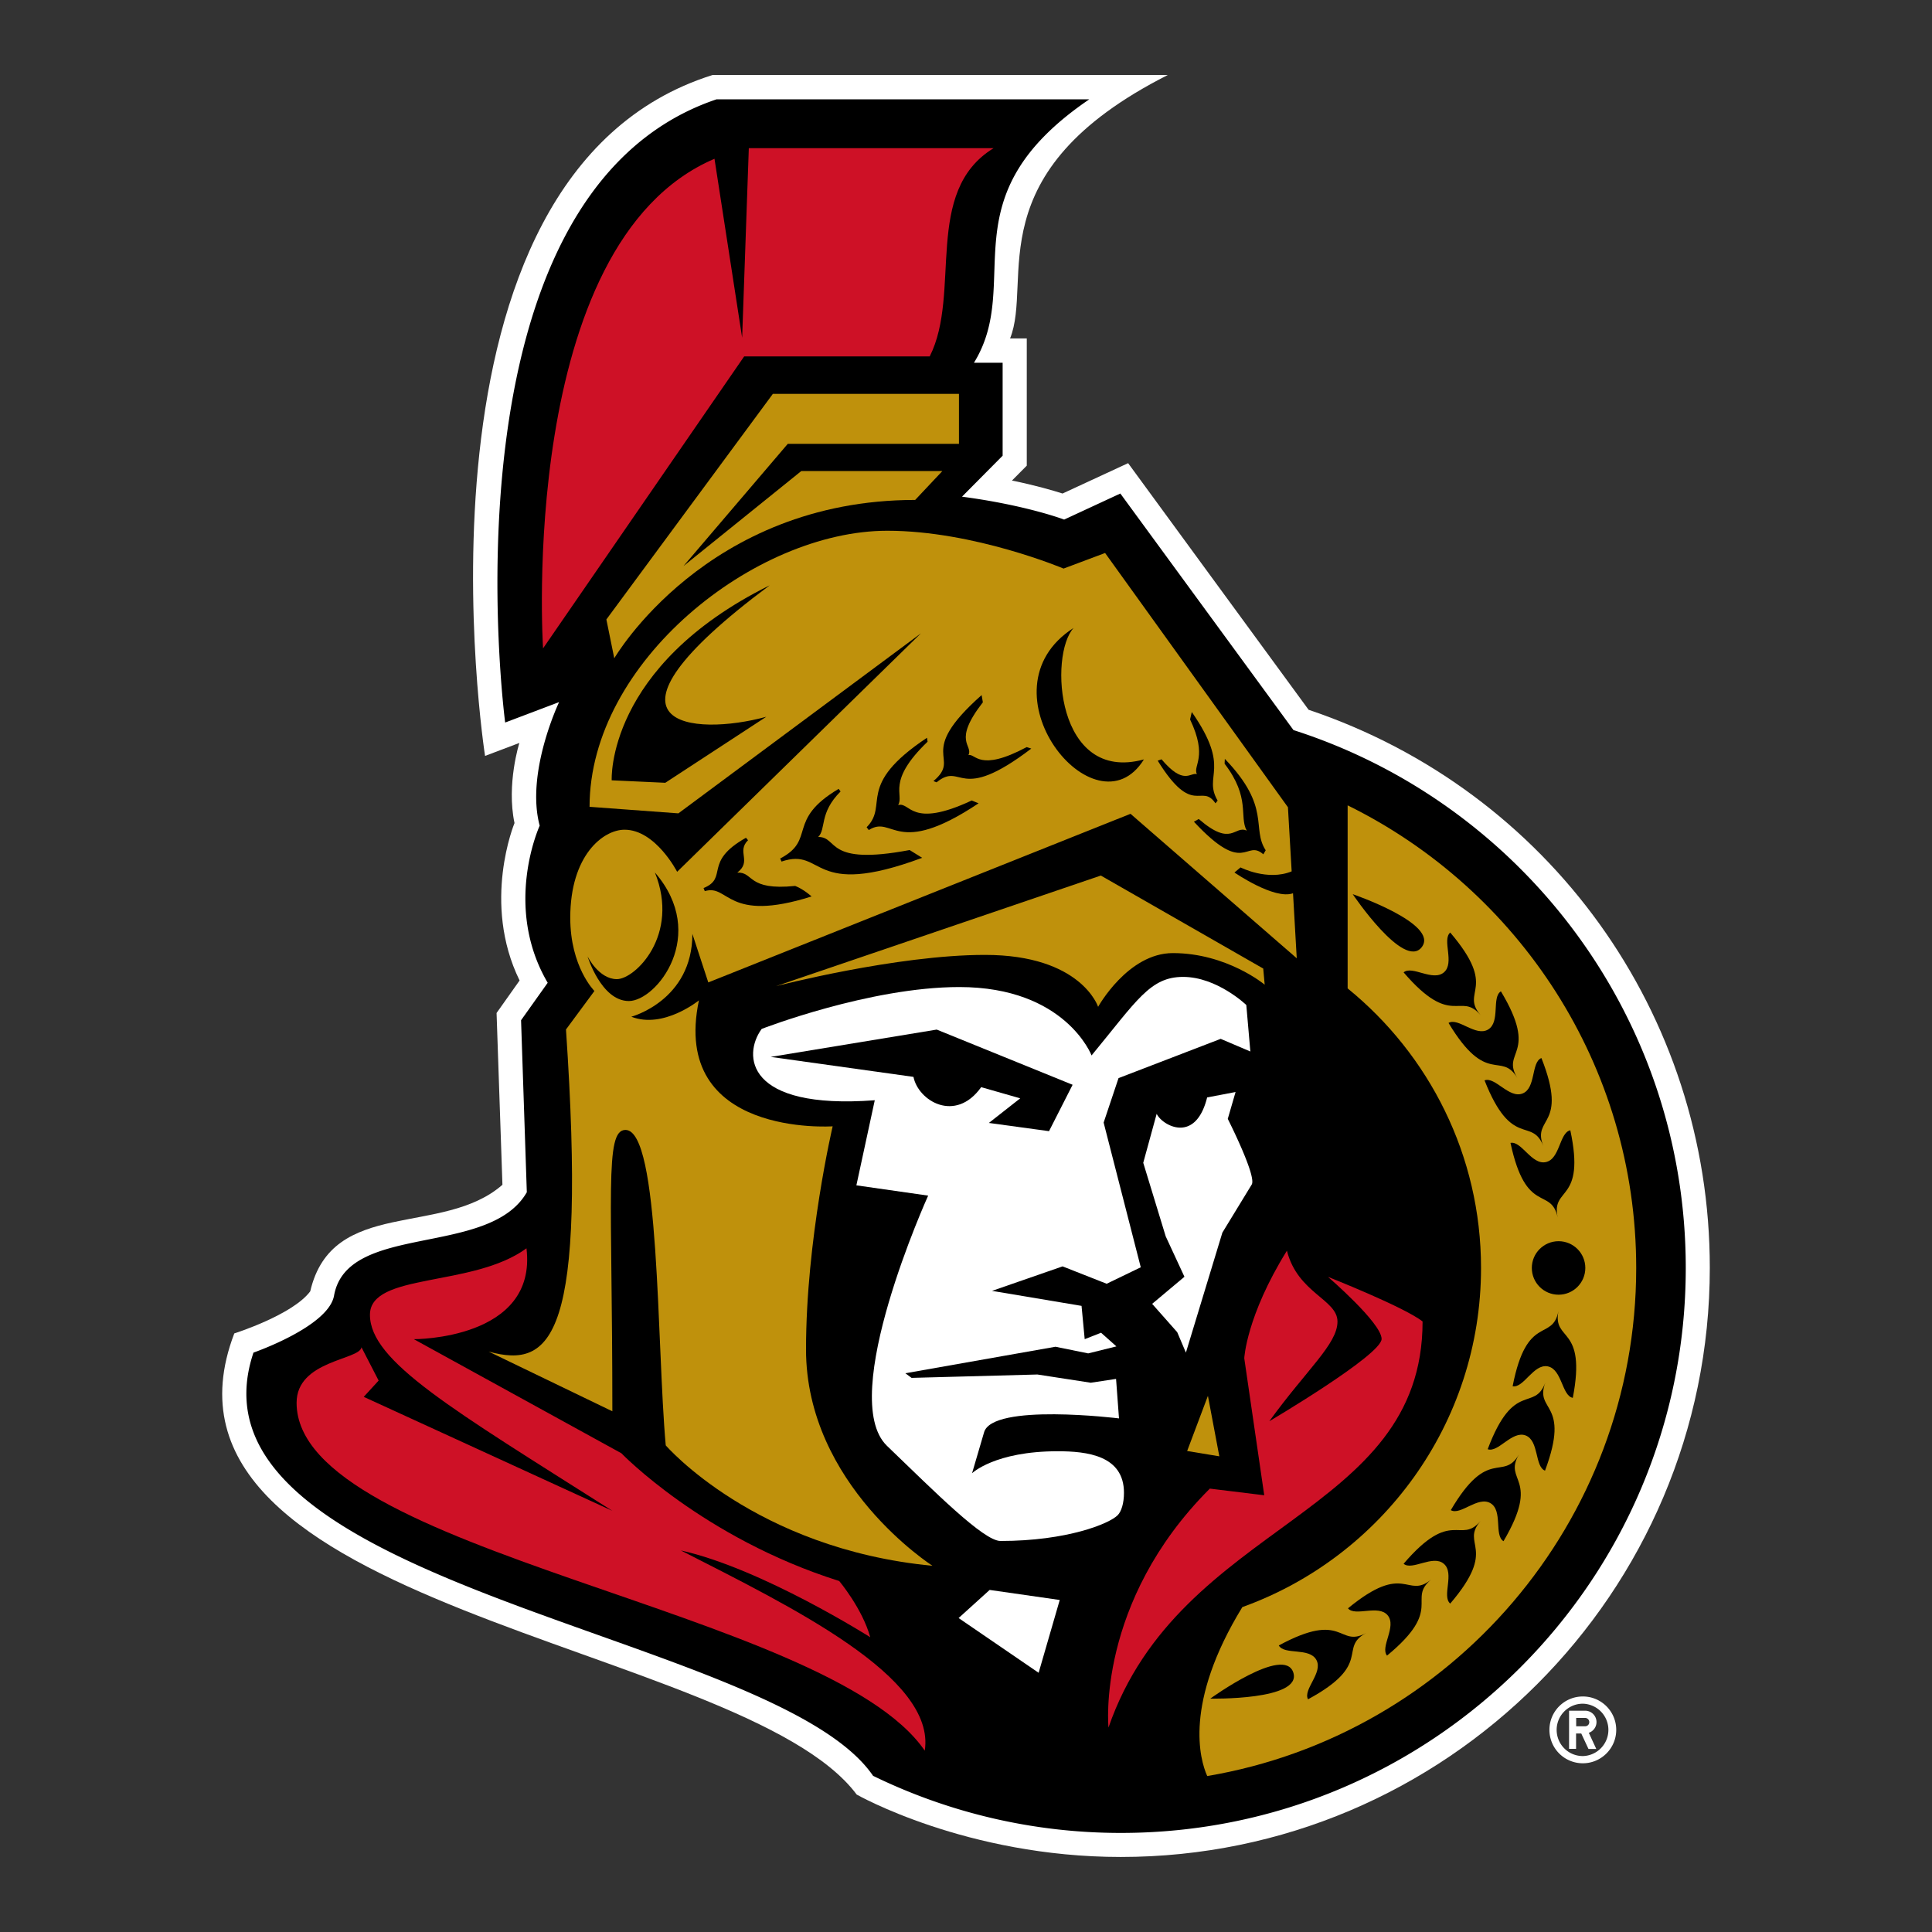 <?xml version="1.0"?>
<!-- LOGO FROM SHOWTIMEHOCKEY.CA ""-->
<svg xmlns="http://www.w3.org/2000/svg" width="120" height="120" viewBox="0 0 120 120"><rect x="0" y="0" width="120" height="120" fill="#333333" stroke="none"/><svg viewBox="-10 -10 218.249 257.474" width="120" height="120" id="senators" y="0"><path d="M144.78 84.588l-24.05-32.863-8.738 4.046c-1.324-.42-3.58-1.082-6.738-1.73l1.97-1.984V35.104h-2.226C108.112 27.36 100.38 12.98 126.01 0H65.337C22.922 13.326 35.03 90.74 35.03 90.74l4.572-1.73s-1.745 5.49-.647 10.678c0 0-4.407 10.604.677 20.98l-3.068 4.333.782 22.893c-7.986 6.98-22.696 1.67-25.614 14.198-2.36 3.16-10.122 5.61-10.122 5.61-14.018 36.745 67.682 41.03 82.948 61.456 0 0 14.59 8.317 35.195 8.317 43.287 0 78.496-35.21 78.496-78.51.014-33.87-21.433-63.606-53.47-74.375z" fill="#FFF"/><path d="M142.765 87.295L119.693 55.77l-7.49 3.474s-4.993-1.91-13.612-3.053l5.416-5.46V38.34h-3.82c6.663-10.814-3.85-22.034 15.37-35.104H65.88c-37.51 12.65-28.17 83.053-28.17 83.053l7.188-2.722s-4.482 9.4-2.587 16.47c0 0-4.934 10.708 1.067 20.935l-3.55 4.993.767 22.922c-5.008 8.723-23.944 3.986-25.69 13.777-.736 4.136-10.738 7.595-10.738 7.595-10.498 31.27 69.427 37.15 82.572 56.402a75.232 75.232 0 0033.03 7.61c41.586 0 75.277-33.707 75.277-75.294 0-33.553-21.958-61.965-52.28-71.68z"/><path d="M69.292 35.014L65.607 11.16C39.24 22.41 42.76 76.406 42.76 76.406l26.803-38.91H94.29c4.272-8.468-.948-21.96 8.513-27.75H70.18l-.888 25.268zm-8.167 161.61c10.8 2.406 25.238 11.566 25.238 11.566-1.053-3.82-4.136-7.49-4.136-7.49-18.154-5.73-29.028-17.026-29.028-17.026L25.54 168.47s16.484.09 15.01-12.11c-7.144 5.25-20.86 3.205-20.86 8.86 0 6.212 10.888 12.53 32.306 26.125l-33.134-15.19 1.985-2.167-2.286-4.437c-.24 1.7-8.647 1.73-8.647 7.4 0 19.99 70.735 27.45 83.715 46.356 1.534-9.82-17.808-19.177-32.503-26.682zm86.242-36.458s7.144 6.152 7.144 8.272c0 2.136-14.964 10.965-14.964 10.965 5.024-6.934 9.084-10.288 9.084-13.28 0-2.964-5.31-3.776-6.738-9.446-5.415 8.723-5.685 14.334-5.685 14.334l2.662 18.26-7.25-.887c-15.192 15.176-13.507 31.84-13.507 31.84 9.55-27.628 41.858-28.02 41.858-54.115-2.435-1.926-12.603-5.942-12.603-5.942z" fill="#CE1126"/><g fill="#FFF"><path d="M117.873 161.084l4.542-2.196-4.948-19.282 1.985-5.926 13.612-5.234 3.956 1.685-.54-6.196s-3.896-3.745-8.424-3.745c-4.407 0-6.167 3.158-12.198 10.467 0 0-3.474-9.115-17.627-9.115-11.97 0-26.335 5.58-26.335 5.58-2.527 3.444-2.196 10.8 15.07 9.506l-2.45 11.34 9.565 1.37s-12.183 26.877-5.49 33.345c6.347 6.106 12.875 12.68 15.13 12.68 8.905 0 14.515-2.317 15.613-3.43.496-.496.842-1.594.842-2.993 0-4.978-4.933-5.535-8.83-5.535-8.392 0-11.415 2.933-11.415 2.933l1.594-5.43c1.053-3.97 17.988-1.88 17.988-1.88l-.39-5.264-3.37.51-7.114-1.097-16.77.45-.827-.616 20.005-3.534 4.362.887 3.76-.933-2.046-1.82-2.18.857-.42-4.437-11.928-2 9.4-3.264 5.88 2.318z"/><path d="M135.05 135.53l-3.79.722c-1.565 6.302-6.032 3.7-6.724 2.18l-1.79 6.53 2.993 9.805 2.496 5.384-4.302 3.61 3.34 3.776 1.157 2.722 4.86-15.988 3.91-6.407c.692-1.098-3.19-8.754-3.19-8.754l1.04-3.58zm-36.91 70.104l10.664 7.295 2.813-9.702-9.34-1.34-4.137 3.746zm83.19 10.453a4.442 4.442 0 00-4.453 4.452 4.45 4.45 0 004.452 4.45c2.45 0 4.45-2 4.45-4.45 0-2.468-2-4.453-4.45-4.453zm0 7.94c-1.94 0-3.49-1.563-3.49-3.488s1.564-3.49 3.49-3.49a3.49 3.49 0 01-.002 6.978z"/><path d="M183.15 219.5c0-.84-.678-1.518-1.52-1.518h-2.136v5.084h.933v-2.046h.692l.962 2.06h1.038l-.993-2.15c.616-.226 1.022-.782 1.022-1.43zm-1.52.557h-1.188v-1.113h1.188c.316 0 .557.256.557.556a.546.546 0 01-.557.557z"/></g><g fill="#BF910C"><path d="M138.734 119.076l-21.643-12.393-43.286 14.74s16.033-4.166 27.84-4.166c12.845 0 15.086 6.92 15.086 6.92s3.97-7.16 9.957-7.16c7.22 0 12.243 4.21 12.243 4.21l-.196-2.15zM92.35 56.626l3.624-3.85h-18.8L61.47 65.442l13.9-16.289h22.816V42.49h-24.8L51.198 72.554l1.052 5.174s12.23-21.102 40.1-21.102z"/><path d="M77.805 169.822c0-14.59 3.55-29.72 3.55-29.72s-21.673 1.504-17.823-16.785c0 0-4.723 3.85-9.01 2.18 0 0 8.138-2.165 8.138-11.04l2.12 6.468 56.267-22.47 22.155 19.252-.496-8.663c-2.482.902-7.806-2.767-7.806-2.767l.812-.677s3.595 1.85 6.813.526l-.496-8.543-24.367-33.886-5.535 2.076s-11.927-5.04-23.493-5.04c-17.673 0-39.677 17.478-39.677 36.79l11.837.872 32.322-23.99-32.487 31.78s-2.873-5.61-7.01-5.61c-2.842 0-7.233 3.4-7.233 11.733 0 6.558 3.22 9.76 3.22 9.76l-3.79 5.13c2.78 41.06-1.866 45.257-10.304 42.926l16.484 7.956c0-28.757-1.068-37.496 1.745-37.496 4.632 0 4.15 28.592 5.37 42.038 0 0 11.896 13.792 35.54 16.048.014-.015-16.847-10.724-16.847-28.848zm53.56 6.197l-2.768 7.354 4.287.707-1.52-8.06zm18.62-78.693v24.396c10.843 8.814 17.777 22.245 17.777 37.255 0 20.8-13.28 38.534-31.81 45.197-7.837 12.8-5.656 20.335-4.68 22.516 32.398-5.474 57.17-33.75 57.17-67.71 0-27.03-15.7-50.448-38.458-61.653z"/></g><path d="M93.282 104.32l-1.67-1.037c-11.355 2.136-9.414-1.745-12.182-1.745 1.083-1.068.09-3.174 2.978-6.06l-.256-.347c-7.04 4.182-2.948 6.754-7.79 9.28l.18.407c5.79-1.955 3.67 5.1 18.74-.496z"/><path d="M100.802 97.056l-.917-.376c-8.197 3.835-8.167.105-9.806.617.84-1.414-1.61-3.128 3.925-8.453l-.075-.526c-9.61 6.392-5.024 8.89-8.047 11.927l.286.376c3.277-2.09 3.517 3.836 14.632-3.564zm-22.26 12.41s-1.008-.934-2.18-1.4c-6.438.662-5.49-1.88-7.717-1.775 1.985-1.533-.135-2.766 1.43-4.316l-.272-.33c-5.776 3.248-2.286 5.323-5.655 6.707l.165.407c3.25-.977 2.86 4.302 14.23.708zm-20.876-3.19c3.354 8.363-2.647 14.213-5.07 14.213-2.42 0-3.91-3.04-3.91-3.04s1.82 5.957 5.505 5.957 10.665-8.814 3.476-17.13z"/><path d="M107.826 89.762l-.617-.196c-6.378 3.4-6.8.797-7.762 1.068.677-1.384-2.196-1.745 1.925-7.04l-.165-.962c-8.98 7.956-2.542 8.212-6.422 11.46l.42.166c3.46-2.827 2.8 2.994 12.62-4.496zm-34.88-21.75C51.11 78.843 51.907 93.99 51.907 93.99l7.143.33 13.46-8.798c-9.58 2.632-25.01 1.46.437-17.507zm49.89 23.194c-11.717 3.22-12.664-13.943-9.37-17.522-12.92 8.287 2.933 27.884 9.37 17.522zm7.31 7.94l-.647.362c6.827 7.355 6.857 2.24 9.25 4.347l.315-.54c-1.94-2.98.797-5.7-5.445-12.184l-.03.648c3.49 4.572 1.91 7.024 2.948 8.92-1.654-.77-1.97 2.284-6.392-1.55z"/><path d="M132.372 97.056l.286-.36c-1.985-3.4 1.895-4.152-3.444-11.808l-.226.993c2.406 5.055.346 6.122.902 7.28-.902-.24-1.73 1.55-4.708-1.97l-.51.18c4.737 7.642 5.79 2.904 7.7 5.686zm45.708 67.667c-.812 4.15-4.21.27-6.106 10.017 1.474.286 2.767-3.008 4.678-2.647 1.91.376 1.88 3.926 3.34 4.196 1.878-9.732-2.724-7.415-1.912-11.567z"/><circle cx="178.095" cy="158.978" r="3.565"/><path d="M150.03 204.34c.948 1.143 4.06-.556 5.294.933 1.233 1.504-1.038 4.21-.09 5.37 7.656-6.318 2.617-7.446 5.896-10.153-3.294 2.707-3.43-2.467-11.1 3.85zm22.786-20.5c-2.166 3.655-4.06-1.143-9.084 7.415 1.278.752 3.595-1.91 5.28-.933 1.684.978.465 4.302 1.744 5.07 5.038-8.56-.09-7.897 2.06-11.552z"/><path d="M157.445 198.4c1.128.962 3.895-1.25 5.354 0 1.488 1.262-.302 4.33.856 5.308 6.452-7.55 1.293-7.806 4.046-11.01-2.752 3.204-3.79-1.85-10.257 5.7zm14.243-56.087c2.076 9.716 5.384 5.776 6.287 9.927-.902-4.15 3.76-1.91 1.685-11.61-1.46.315-1.37 3.85-3.264 4.24-1.88.42-3.25-2.858-4.708-2.557zm-8.257-15.988c5.115 8.513 6.98 3.7 9.16 7.325-2.195-3.625 2.934-3.008-2.18-11.536-1.263.767-.045 4.076-1.7 5.084-1.655 1.007-4-1.64-5.28-.873z"/><path d="M168.23 133.98c3.64 9.236 6.286 4.8 7.835 8.755-1.564-3.956 3.4-2.497-.256-11.732-1.385.54-.708 4.03-2.513 4.723-1.79.72-3.67-2.287-5.068-1.745zm8.105 40.264c-1.49 3.986-4.196-.406-7.686 8.89 1.398.51 3.233-2.513 5.053-1.836 1.805.692 1.203 4.166 2.587 4.693 3.475-9.294-1.444-7.76.045-11.746zm-8.633-48.957c-2.752-3.22 2.406-3.444-4.046-11.01-1.128.963.632 4.046-.842 5.31-1.49 1.262-4.24-.964-5.37 0 6.468 7.535 7.506 2.482 10.258 5.7zm-7.836-9.07c2.36-3.097-9.205-7.053-9.205-7.053s6.83 10.152 9.206 7.054zm-19.056 93.07c.722 1.31 4.076.227 5.008 1.926.933 1.7-1.82 3.94-1.113 5.25 8.723-4.724 4-6.8 7.73-8.83-3.73 2.016-2.872-3.082-11.625 1.655z"/><path d="M131.68 216.372s12.228.256 11.07-3.46c-1.173-3.714-11.07 3.46-11.07 3.46zm-58.582-85.52l19.026 2.662c.632 3.19 5.58 6.197 9.024 1.37l5.204 1.488-4.18 3.28 8.016 1.097 3.143-6.183-18.108-7.355-22.124 3.64z"/></svg></svg>
